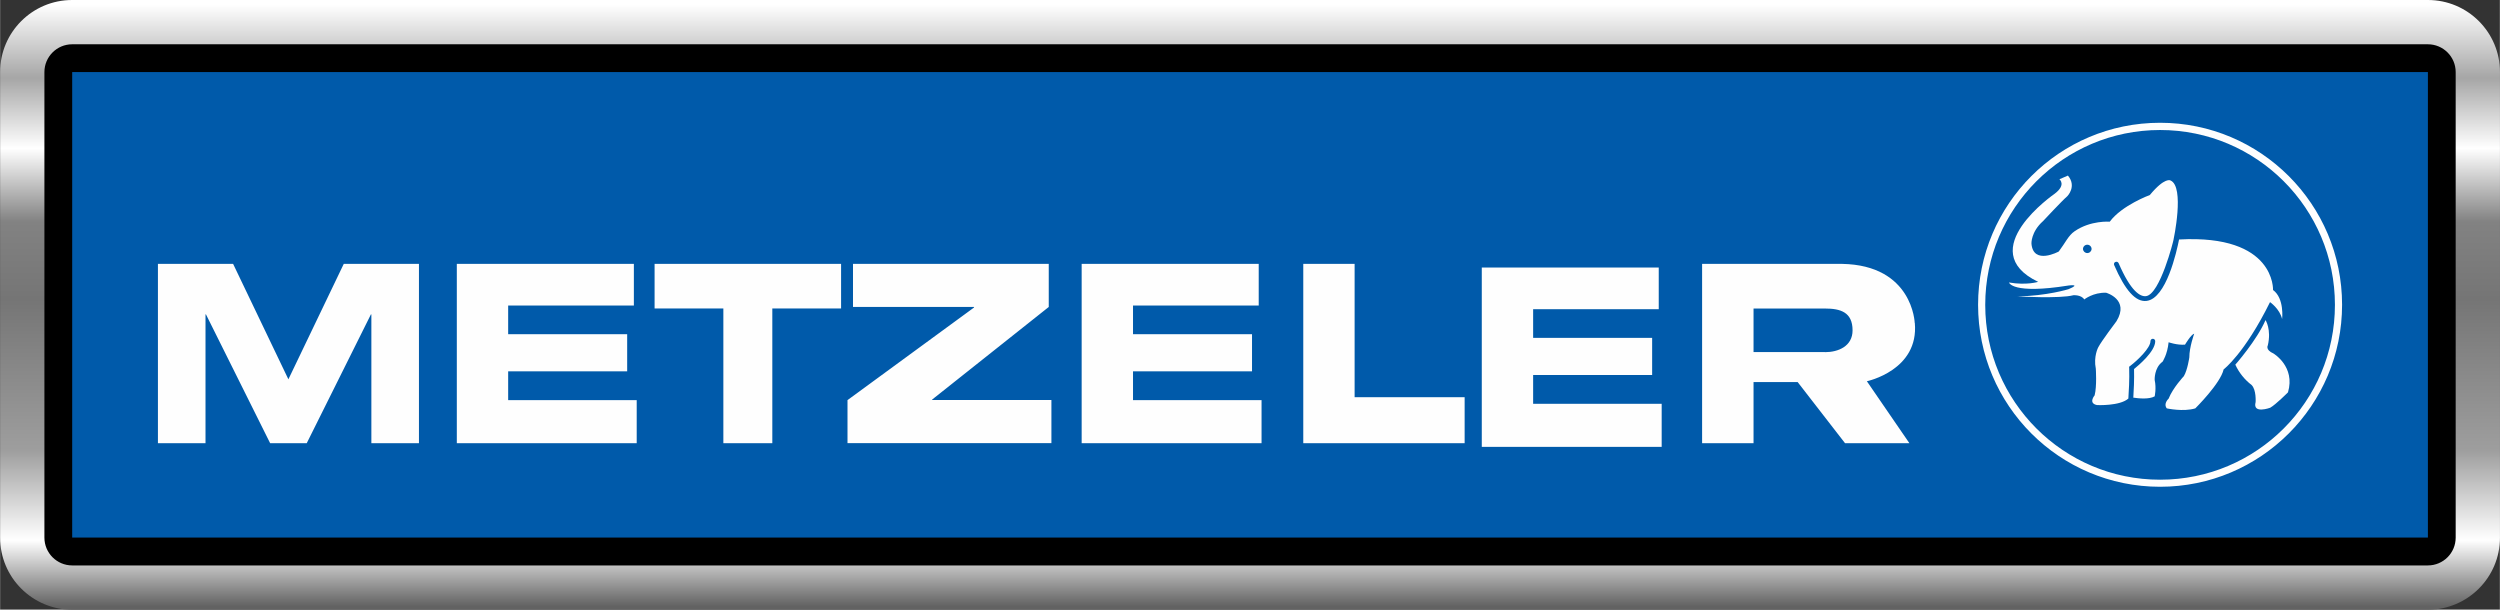<?xml version="1.0" encoding="UTF-8"?>
<!DOCTYPE svg PUBLIC "-//W3C//DTD SVG 1.1//EN" "http://www.w3.org/Graphics/SVG/1.1/DTD/svg11.dtd">
<!-- Creator: CorelDRAW 2021 (64-Bit) -->
<svg xmlns="http://www.w3.org/2000/svg" xml:space="preserve" width="31.749mm" height="7.742mm" version="1.1" style="shape-rendering:geometricPrecision; text-rendering:geometricPrecision; image-rendering:optimizeQuality; fill-rule:evenodd; clip-rule:evenodd"
viewBox="0 0 272.64 66.49"
 xmlns:xlink="http://www.w3.org/1999/xlink"
 xmlns:xodm="http://www.corel.com/coreldraw/odm/2003">
 <rect x="0" y="0" width="272.64" height="66.49" fill="#333333" stroke="none"/>
 <defs>
  <style type="text/css">
   <![CDATA[
    .fil3 {fill:#FEFEFE}
    .fil1 {fill:black;fill-rule:nonzero}
    .fil2 {fill:#005AAA;fill-rule:nonzero}
    .fil0 {fill:url(#id0)}
   ]]>
  </style>
  <linearGradient id="id0" gradientUnits="userSpaceOnUse" x1="137.81" y1="66.14" x2="137.81" y2="0.5">
   <stop offset="0" style="stop-opacity:1; stop-color:#626262"/>
   <stop offset="0.11" style="stop-opacity:1; stop-color:white"/>
   <stop offset="0.259" style="stop-opacity:1; stop-color:#9E9E9E"/>
   <stop offset="0.51" style="stop-opacity:1; stop-color:#757575"/>
   <stop offset="0.639" style="stop-opacity:1; stop-color:#828282"/>
   <stop offset="0.761" style="stop-opacity:1; stop-color:white"/>
   <stop offset="0.878" style="stop-opacity:1; stop-color:#A6A6A6"/>
   <stop offset="1" style="stop-opacity:1; stop-color:white"/>
  </linearGradient>
 </defs>
 <g id="Capa_x0020_1">
  <g id="_2648108780736">
   <path class="fil0" d="M7.86 0l256.93 0c4.34,0 7.86,3.52 7.86,7.86l0 50.78c0,4.34 -3.52,7.86 -7.86,7.86l-256.93 0c-4.34,0 -7.86,-3.52 -7.86,-7.86l0 -50.78c0,-4.34 3.52,-7.86 7.86,-7.86zm249.08 15.71l-241.22 0 0 35.07 241.22 0 0 -35.07z"/>
   <path class="fil1" d="M7.86 4.83l256.93 0c1.67,0 3.03,1.36 3.03,3.03l0 50.78c0,1.67 -1.36,3.03 -3.03,3.03l-256.93 0c-1.67,0 -3.03,-1.36 -3.03,-3.03l0 -50.78c0,-1.67 1.36,-3.03 3.03,-3.03zm253.9 6.06l-250.87 0 0 44.72 250.87 0 0 -44.72z"/>
   <polygon class="fil2" points="7.86,7.86 264.79,7.86 264.79,58.63 7.86,58.63 "/>
   <g>
    <path class="fil3" d="M17.21 28.78l8.2 0 6.03 12.59 6.04 -12.59 8.2 0 0 19.56 -5.19 0 0 -14.05 -0.05 0 -7 14.05 -3.99 0 -7 -14.05 -0.05 0 0 14.05 -5.19 0 0 -19.56zm181.82 9.62l-7.79 0 0 -4.75 7.79 0c1.68,0 3.01,0.39 3.01,2.38 -0,1.74 -1.57,2.38 -3.01,2.38zm-149.22 -9.62l19.31 0 0 4.54 -13.71 0 0 3.13 12.98 0 0 4.05 -12.98 0 0 3.14 14.02 0 0 4.7 -19.62 0 0 -19.56zm21.57 0l20.34 0 0 4.86 -7.5 0 0 14.7 -5.34 0 0 -14.7 -7.5 0 0 -4.86zm21.04 14.86l13.8 -10.1 0 -0.06 -13.2 0 0 -4.7 21.35 0 0 4.7 -12.72 10.1 0 0.05 13.01 0 0 4.7 -22.24 0 0 -4.7zm25.54 -14.86l19.31 0 0 4.54 -13.71 0 0 3.13 12.98 0 0 4.05 -12.98 0 0 3.14 14.02 0 0 4.7 -19.62 0 0 -19.56zm24.17 0l5.6 0 0 14.54 12 0 0 5.02 -17.6 0 0 -19.56zm19.46 0.4l19.31 0 0 4.54 -13.7 0 0 3.13 12.98 0 0 4.05 -12.98 0 0 3.14 14.02 0 0 4.7 -19.62 0 0 -19.56zm47.23 6.05c0,0 -0.2,-6.32 -7.94,-6.45l-15.25 0 0 19.56 5.61 0 0 -6.67 4.81 0 5.17 6.67 7.02 0 -4.64 -6.76c-0,-0 5.7,-1.19 5.23,-6.36z"/>
    <path class="fil3" d="M235.58 13.39c10.96,0 19.85,8.89 19.85,19.85 0,10.96 -8.89,19.85 -19.85,19.85 -10.97,0 -19.85,-8.89 -19.85,-19.85 0,-10.97 8.89,-19.85 19.85,-19.85zm0 0.79c10.53,0 19.07,8.54 19.07,19.07 0,10.53 -8.54,19.07 -19.07,19.07 -10.53,0 -19.07,-8.54 -19.07,-19.07 0,-10.53 8.54,-19.07 19.07,-19.07z"/>
    <path class="fil3" d="M243.78 39.78c0,0 2.36,-2.67 3.3,-4.87 0,0 0.66,1.02 0.25,2.76 0,0 -0.3,0.48 0.61,0.88 0,0 2.42,1.42 1.59,4.24 0,0 -1.32,1.33 -1.94,1.68 0,0 -1.96,0.73 -1.59,-0.62 0,0 0.09,-1.33 -0.44,-1.86 -0.76,-0.58 -1.37,-1.34 -1.77,-2.21l-0 0z"/>
    <path class="fil3" d="M247.9 31.66c0,0 0.32,-6.12 -10.25,-5.54 -0.26,1.31 -1.39,6.45 -3.55,6.7 -1.18,0.14 -2.33,-1.14 -3.53,-3.91 -0.01,-0.03 -0.02,-0.07 -0.02,-0.1 0,-0.11 0.06,-0.2 0.16,-0.24 0.14,-0.06 0.29,0 0.35,0.14 1.34,3.1 2.36,3.66 2.98,3.59 1.54,-0.18 3.02,-6.13 3,-6.13 0,0 1.26,-5.83 -0.33,-6.49 0,0 -0.6,-0.4 -2.25,1.59 0,0 -3.05,1.12 -4.37,2.91 0,0 -2.08,-0.17 -3.83,1.04 -0.69,0.47 -1.02,1.27 -1.73,2.21 0,0 -2.78,1.52 -2.98,-0.86 0,0 -0.07,-1.26 1.26,-2.45 0,0 2.1,-2.25 2.65,-2.72 0,0 1.06,-1.06 0.07,-2.25l-0.93 0.4c0,0 0.79,0.6 -0.53,1.59 0,0 -8.94,6.16 -1.79,9.6 0,0 -1.26,0.4 -3.18,0.07 0,0 0.33,1.32 6.49,0.33 0,0 1.46,-0.2 0,0.4 0,0 -2.32,0.73 -5.56,0.79 0,0 4.64,0.26 6.09,-0.13 0,0 0.86,-0.07 1.19,0.46 0,0 0.99,-0.79 2.39,-0.73 0,0 2.58,0.73 1.12,3.11 0,0 -1.65,2.18 -1.99,2.85 0,0 -0.53,0.99 -0.26,2.32 0,0 0.13,1.92 -0.13,2.91 0,0 -0.73,0.86 0.26,1.06 0,0 2.48,0.12 3.42,-0.71 0.05,-0.73 0.13,-2.08 0.09,-3.33l-0.01 -0.14 0.11 -0.08c0.86,-0.66 2.22,-1.98 2.22,-2.71 0,-0.15 0.12,-0.26 0.26,-0.26 0.15,0 0.26,0.12 0.26,0.26 0,1.12 -1.82,2.64 -2.31,3.04 0.03,1.16 -0.03,2.38 -0.08,3.12 0.59,0.09 1.72,0.2 2.33,-0.14 0,0 0.2,-0.86 0,-1.79 0,0 -0.07,-1.32 0.86,-1.99 0,0 0.53,-0.79 0.66,-2.12 0,0 0.93,0.33 1.79,0.26 0,0 0.66,-1.12 1,-1.19 0,0 -0.53,1.46 -0.53,2.58 0,0 -0.2,1.39 -0.6,2.05 0,0 -1.19,1.26 -1.66,2.45 0,0 -0.6,0.53 -0.2,1.06 0,0 1.79,0.4 3.11,0 0,0 2.76,-2.73 3.09,-4.25 0,0 2.28,-1.71 5.06,-7.34 0,0 1.06,0.73 1.32,1.85 0,0 0.27,-2.25 -0.99,-3.17l0 0zm-20.26 -4.97c-0.26,0 -0.47,0.21 -0.47,0.47 0.02,0.25 0.22,0.44 0.47,0.44 0.25,0 0.45,-0.19 0.47,-0.44 0,0 0,0 0,0 0,-0.26 -0.21,-0.47 -0.47,-0.47 0,0 -0,0 -0,0z"/>
   </g>
  </g>
 </g>
</svg>
